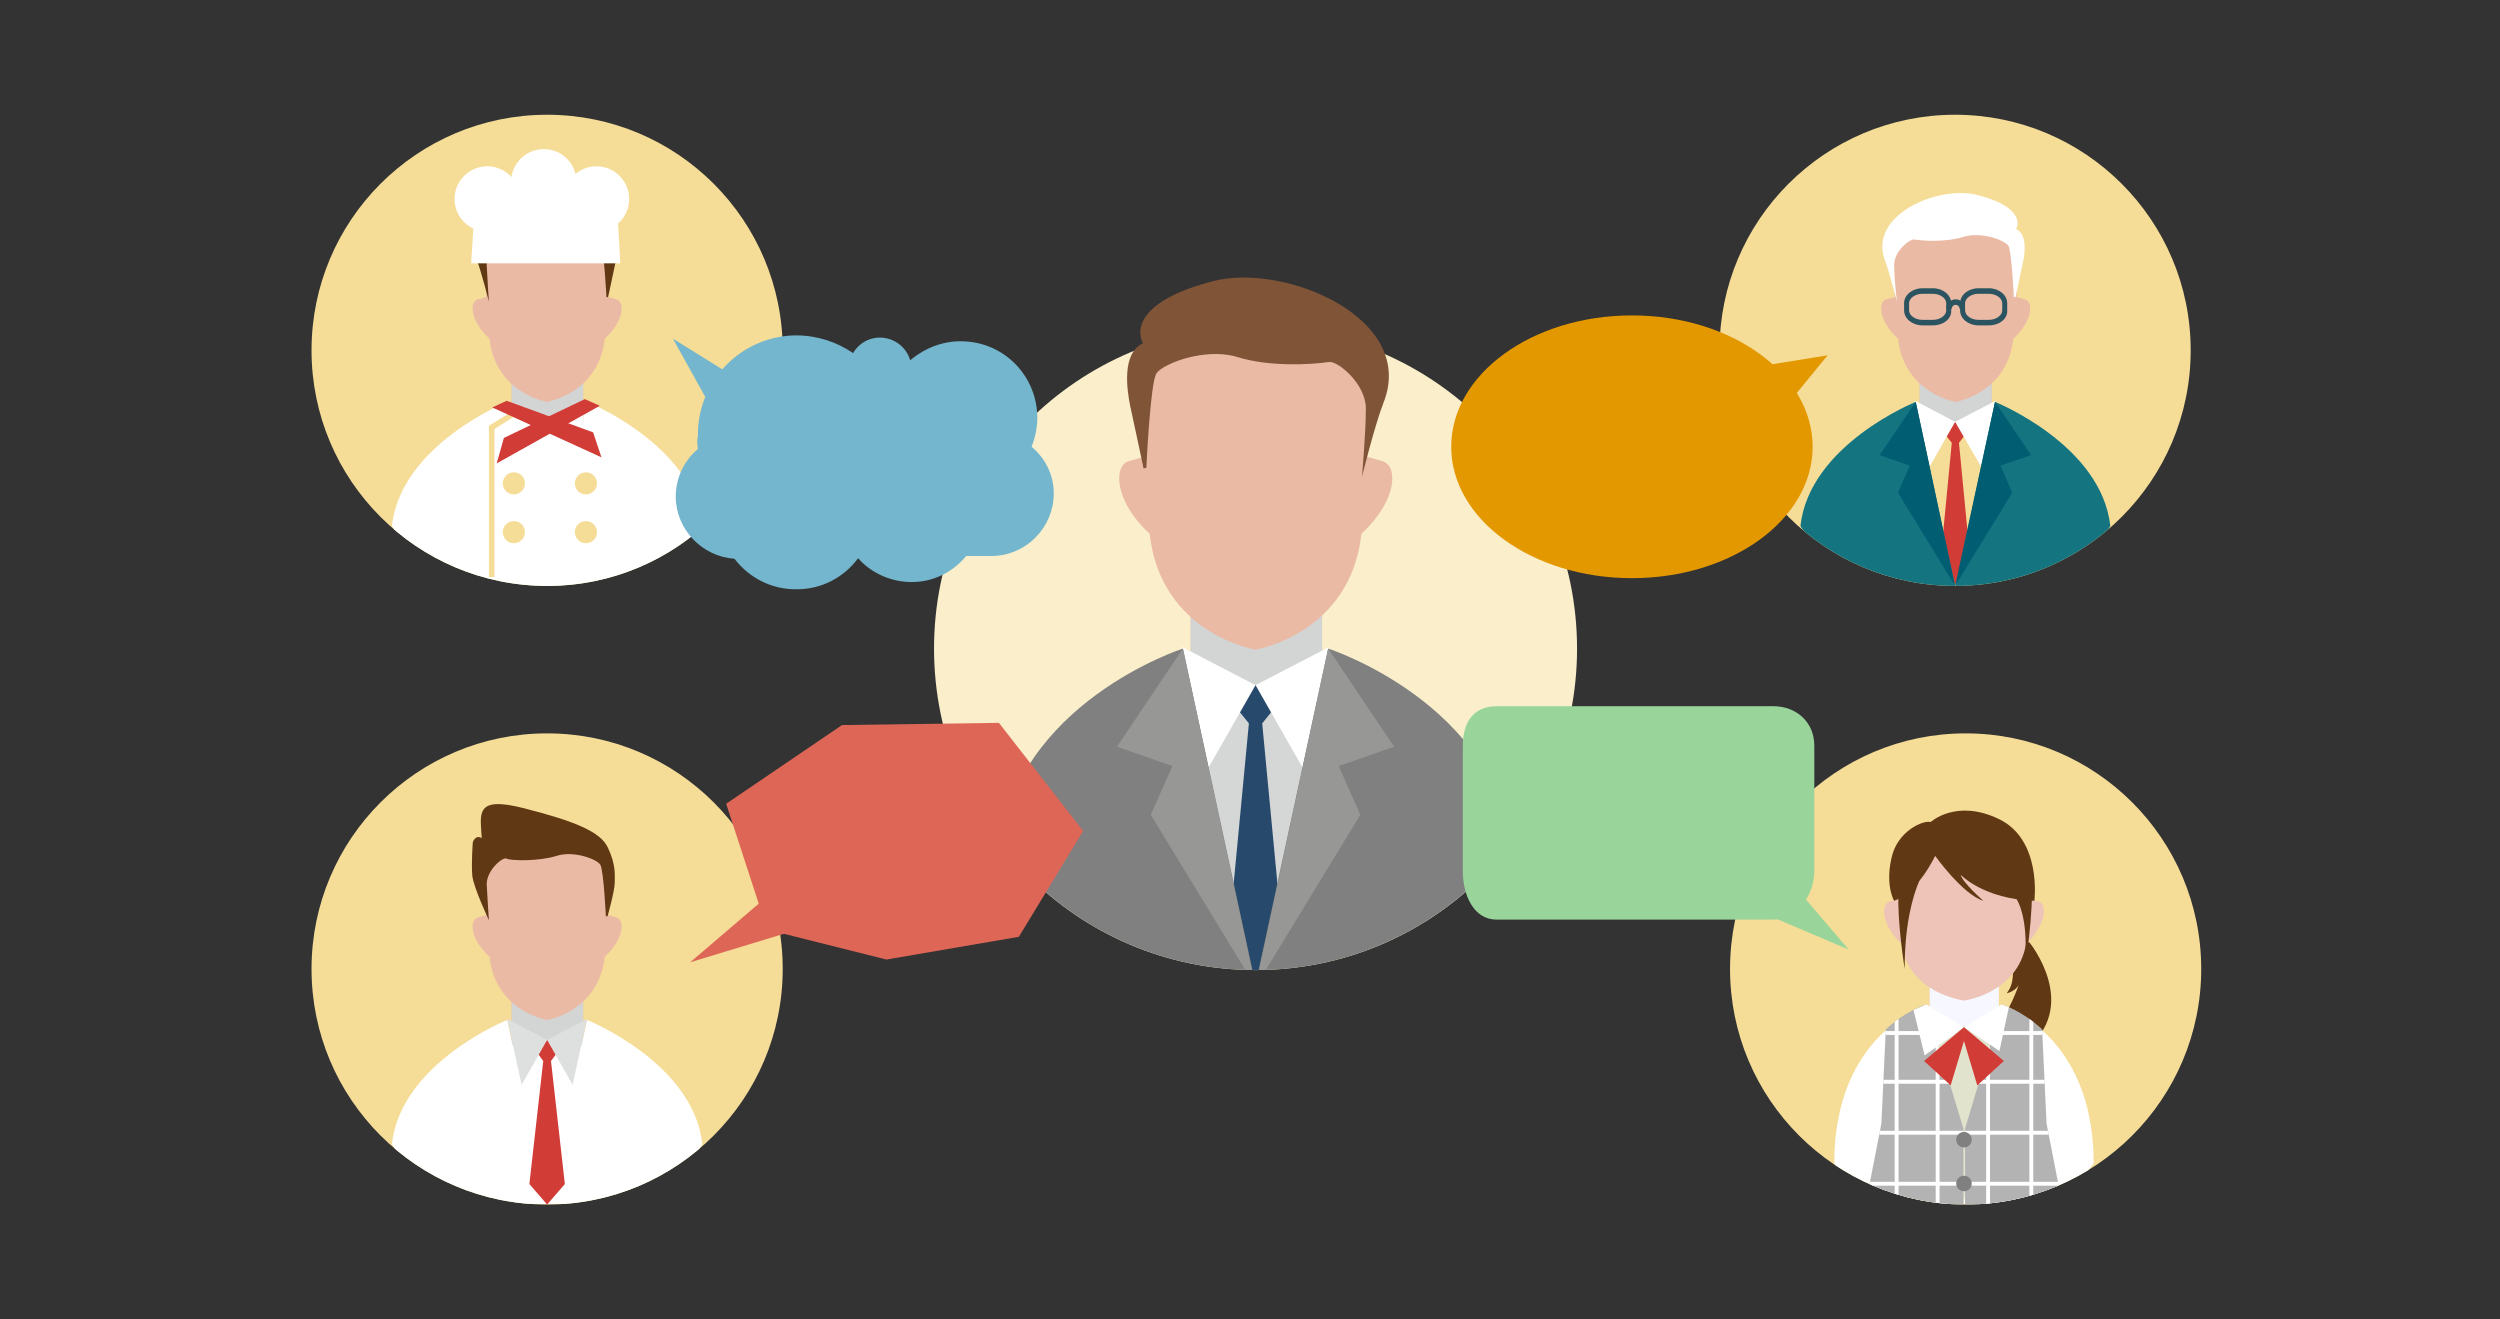 <?xml version="1.0" encoding="utf-8"?>
<!-- Generator: Adobe Illustrator 21.1.0, SVG Export Plug-In . SVG Version: 6.00 Build 0)  -->
<svg version="1.1" id="レイヤー_1" xmlns="http://www.w3.org/2000/svg" xmlns:xlink="http://www.w3.org/1999/xlink" x="0px"
	 y="0px" viewBox="0 0 451 238" style="enable-background:new 0 0 451 238;" xml:space="preserve">
<rect x="0" y="0" width="451" height="238" fill="#333333" stroke="none"/>
<style type="text/css">
	.st0{fill:#FAEECB;}
	.st1{clip-path:url(#SVGID_2_);}
	.st2{fill:#EABAA5;}
	.st3{fill:#D3D4D4;}
	.st4{fill:#D5D6D6;}
	.st5{fill:#27496C;}
	.st6{fill:#FFFFFF;}
	.st7{fill:#808080;}
	.st8{fill:#979795;}
	.st9{fill:#805437;}
	.st10{fill:#F5DD98;}
	.st11{clip-path:url(#SVGID_4_);}
	.st12{fill:#603813;}
	.st13{fill:#D23C36;}
	.st14{clip-path:url(#SVGID_6_);}
	.st15{fill:#147581;}
	.st16{fill:#015D72;}
	.st17{fill:#2B5460;}
	.st18{clip-path:url(#SVGID_8_);}
	.st19{fill:#DEDFDF;}
	.st20{clip-path:url(#SVGID_10_);}
	.st21{fill:#F6F7FF;}
	.st22{fill:#E2E3CC;}
	.st23{fill:#EDC4B7;}
	.st24{fill:#B3B3B3;}
	.st25{clip-path:url(#SVGID_12_);}
	.st26{clip-path:url(#SVGID_14_);}
	.st27{fill:#E49800;}
	.st28{fill:#DE6656;}
	.st29{fill:#73B6CD;}
	.st30{fill-rule:evenodd;clip-rule:evenodd;fill:#99D59B;}
</style>
<g>
	<circle class="st0" cx="226.5" cy="117" r="58"/>
	<g>
		<defs>
			<path id="SVGID_1_" d="M284.5,117c0,32-26,58-58,58s-58-26-58-58s26-77.5,58-77.5S284.5,84.9,284.5,117z"/>
		</defs>
		<clipPath id="SVGID_2_">
			<use xlink:href="#SVGID_1_"  style="overflow:visible;"/>
		</clipPath>
		<g class="st1">
			<g>
				<polygon class="st2" points="214.8,125.1 214.8,105.5 238.5,105.5 238.5,128.4 				"/>
				<polygon class="st3" points="214.8,125.1 214.8,105.5 238.5,105.5 238.5,128.4 				"/>
				<polygon class="st4" points="226.5,123.6 226.1,123.8 210.1,133.2 226.5,178 244.6,144.6 				"/>
				<polyline class="st5" points="226.5,178 230.6,161 227.7,130.5 231,126.4 226.5,123.6 222,126.4 225.3,130.5 222.4,161 
					226.5,178 				"/>
				<polygon class="st6" points="213.2,116.7 218,138.5 226.5,123.6 				"/>
				<path class="st7" d="M213.4,117c0,0-30.4,9.8-33.3,36.8c12.6,20.3,32.5,24.2,46.5,24.2L213.4,117z"/>
				<polygon class="st8" points="213.4,117 201.5,134.7 211.5,138.2 207.6,147 226.5,178 				"/>
				<polygon class="st6" points="239.8,116.7 235,138.5 226.5,123.6 				"/>
				<path class="st7" d="M239.6,117c0,0,30.4,9.8,33.3,36.8c-12.6,20.3-32.5,24.2-46.5,24.2L239.6,117z"/>
				<polygon class="st8" points="239.6,117 251.5,134.7 241.5,138.2 245.4,147 226.5,178 				"/>
				<path class="st2" d="M228.8,60c10.6,0,18.1,5.3,18.1,10.8s-0.3,11.6-0.3,11.6s0,0,2.8,0.8c2.8,0.8,2.8,7-3.8,13.1
					c-2,18.1-19.1,20.9-19.1,20.9s-17.1-2.8-19.1-20.9c-6.5-6-6.5-12.3-3.8-13.1c2.8-0.8,2.8-0.8,2.8-0.8s-0.3-6-0.3-11.6
					S213.7,60,224.2,60H228.8z"/>
				<path class="st9" d="M245.7,86c0,0,2.3-9.3,3.9-13.4c6-15.2-17.8-25.2-30.7-21.9c-14.3,3.7-13.8,9.3-12.7,11.2
					c-3.9,1.9-2.9,8.4-2.3,11.4c0.6,2.7,2.4,11.2,2.4,11.2l0.5-0.1c0,0,0.7-15.2,1.8-17c0.3-0.5,1-1,2-1.5c2.9-1.5,8.3-2.8,12.6-1.5
					c5.7,1.8,13.2,1.4,16.6,0.9c1.5-0.2,6.6,3.9,6.6,8.4S245.7,86,245.7,86z"/>
			</g>
		</g>
	</g>
</g>
<g>
	<circle class="st10" cx="98.7" cy="63.2" r="42.5"/>
	<g>
		<defs>
			<circle id="SVGID_3_" cx="98.7" cy="63.2" r="42.5"/>
		</defs>
		<clipPath id="SVGID_4_">
			<use xlink:href="#SVGID_3_"  style="overflow:visible;"/>
		</clipPath>
		<g class="st11">
			<g>
				<g>
					<polygon class="st2" points="92.3,76.9 92.3,66.2 105.2,66.2 105.2,78.7 					"/>
					<polygon class="st3" points="92.3,76.9 92.3,66.2 105.2,66.2 105.2,78.7 					"/>
					<polygon class="st6" points="91.4,72.3 94.1,84.2 98.7,76.1 					"/>
					<path class="st6" d="M91.5,72.5c0,0-19.2,7.7-20.8,22.4c6.9,11.1,20.3,10.8,28,10.8L91.5,72.5z"/>
					<polygon class="st6" points="105.9,72.3 103.3,84.2 98.7,76.1 					"/>
					<path class="st6" d="M105.9,72.5c0,0,19.2,7.7,20.8,22.4c-6.9,11.1-20.3,10.8-28,10.8L105.9,72.5z"/>
					<path class="st2" d="M99.9,41.4c5.8,0,9.9,2.9,9.9,5.9c0,3-0.1,6.3-0.1,6.3s0,0,1.5,0.4c1.5,0.4,1.5,3.8-2.1,7.1
						C108,71,98.7,72.5,98.7,72.5S89.4,71,88.3,61.1c-3.6-3.3-3.6-6.7-2.1-7.1c1.5-0.4,1.5-0.4,1.5-0.4s-0.1-3.3-0.1-6.3
						c0-3,4.1-5.9,9.9-5.9H99.9z"/>
					<path class="st12" d="M88.2,54.4c0,0-1.3-5.1-2.1-7.3c-3.3-8.3,9.7-13.8,16.7-11.9c7.8,2,7.5,5.1,7,6.1c2.1,1,1.6,4.6,1.2,6.2
						c-0.3,1.5-1.3,6.1-1.3,6.1l-0.3,0c0,0-0.4-8.3-1-9.3c-0.2-0.2-0.5-0.5-1.1-0.8c-1.6-0.8-4.5-1.5-6.9-0.8c-3.1,1-7.2,0.8-9,0.5
						c-0.8-0.1-3.6,2.1-3.6,4.6C87.9,50.2,88.2,54.4,88.2,54.4z"/>
				</g>
			</g>
			<polygon class="st6" points="110.1,101.5 98.7,105.7 88.7,104.1 88.7,77.1 94.1,73.7 110.1,78.2 			"/>
			<polygon class="st10" points="89.2,104.1 88.2,104.1 88.2,76.8 93.9,73.3 94.4,74.1 89.2,77.4 			"/>
			<circle class="st10" cx="92.7" cy="87.2" r="2"/>
			<circle class="st10" cx="92.7" cy="96" r="2"/>
			<circle class="st10" cx="105.7" cy="87.2" r="2"/>
			<circle class="st10" cx="105.7" cy="96" r="2"/>
			<polygon class="st13" points="91.4,72.3 88.8,73.5 108.5,82.5 107,78 			"/>
			<polygon class="st13" points="105.5,72 108.2,73.2 89.6,83.6 90.9,79 			"/>
			<polygon class="st6" points="85,47.5 111.9,47.5 111.2,34.7 85.8,34.7 			"/>
			<circle class="st6" cx="87.9" cy="35.9" r="5.9"/>
			<circle class="st6" cx="98.1" cy="32.8" r="5.9"/>
			<circle class="st6" cx="107.6" cy="35.9" r="5.9"/>
		</g>
	</g>
</g>
<g>
	<circle class="st10" cx="352.7" cy="63.2" r="42.5"/>
	<g>
		<defs>
			<circle id="SVGID_5_" cx="352.7" cy="63.2" r="42.5"/>
		</defs>
		<clipPath id="SVGID_6_">
			<use xlink:href="#SVGID_5_"  style="overflow:visible;"/>
		</clipPath>
		<g class="st14">
			<g>
				<polygon class="st2" points="346.3,76.9 346.3,66.2 359.3,66.2 359.3,78.7 				"/>
				<polygon class="st3" points="346.3,76.9 346.3,66.2 359.3,66.2 359.3,78.7 				"/>
				<polygon class="st10" points="352.7,76.1 352.5,76.2 343.8,81.3 352.7,105.7 362.6,87.5 				"/>
				<polyline class="st13" points="352.7,105.7 355,96.5 353.4,79.9 355.1,77.6 352.7,76.1 350.3,77.6 352.1,79.9 350.5,96.5 
					352.7,105.7 				"/>
				<polygon class="st6" points="345.5,72.3 348.1,84.2 352.7,76.1 				"/>
				<path class="st15" d="M345.6,72.5c0,0-19.2,7.7-20.8,22.4c6.8,11.1,20.3,10.8,27.9,10.8L345.6,72.5z"/>
				<polygon class="st16" points="345.6,72.5 339.1,82.1 344.5,84 342.4,88.9 352.7,105.7 				"/>
				<polygon class="st6" points="360,72.3 357.4,84.2 352.7,76.1 				"/>
				<path class="st15" d="M359.9,72.5c0,0,19.2,7.7,20.8,22.4c-6.8,11.1-20.3,10.8-27.9,10.8L359.9,72.5z"/>
				<polygon class="st16" points="359.9,72.5 366.4,82.1 360.9,84 363,88.9 352.7,105.7 				"/>
				<path class="st2" d="M354,41.4c5.8,0,9.9,2.9,9.9,5.9s-0.1,6.3-0.1,6.3s0,0,1.5,0.4c1.5,0.4,1.5,3.8-2.1,7.1
					c-1.1,9.9-10.4,11.4-10.4,11.4s-9.3-1.5-10.4-11.4c-3.6-3.3-3.6-6.7-2.1-7.1c1.5-0.4,1.5-0.4,1.5-0.4s-0.1-3.3-0.1-6.3
					s4.1-5.9,9.9-5.9H354z"/>
				<path class="st6" d="M342.2,54.4c0,0-1.3-5.1-2.1-7.3c-3.3-8.3,9.7-13.8,16.7-11.9c7.8,2,7.5,5.1,6.9,6.1c2.1,1,1.6,4.6,1.2,6.2
					c-0.3,1.5-1.3,6.1-1.3,6.1l-0.3,0c0,0-0.4-8.3-1-9.3c-0.2-0.2-0.5-0.5-1.1-0.8c-1.6-0.8-4.5-1.5-6.9-0.8c-3.1,1-7.2,0.8-9,0.5
					c-0.8-0.1-3.6,2.1-3.6,4.6S342.2,54.4,342.2,54.4z"/>
			</g>
			<g>
				<path class="st17" d="M348.7,58.7h-1.9c-1.8,0-3.3-1.2-3.3-2.7v-1.3c0-1.5,1.5-2.7,3.3-2.7h1.9c1.8,0,3.3,1.2,3.3,2.7V56
					C352.1,57.5,350.6,58.7,348.7,58.7z M346.8,53c-1.3,0-2.4,0.8-2.4,1.7V56c0,0.9,1.1,1.7,2.4,1.7h1.9c1.3,0,2.4-0.8,2.4-1.7v-1.3
					c0-0.9-1.1-1.7-2.4-1.7H346.8z"/>
				<path class="st17" d="M358.8,58.7h-1.9c-1.8,0-3.3-1.2-3.3-2.7v-1.3c0-1.5,1.5-2.7,3.3-2.7h1.9c1.8,0,3.3,1.2,3.3,2.7V56
					C362.2,57.5,360.7,58.7,358.8,58.7z M356.9,53c-1.3,0-2.4,0.8-2.4,1.7V56c0,0.9,1.1,1.7,2.4,1.7h1.9c1.3,0,2.4-0.8,2.4-1.7v-1.3
					c0-0.9-1.1-1.7-2.4-1.7H356.9z"/>
				<path class="st17" d="M354.5,55.7h-1c0-0.4-0.3-0.7-0.7-0.7s-0.7,0.3-0.7,0.7h-1c0-0.9,0.7-1.7,1.7-1.7S354.5,54.8,354.5,55.7z"
					/>
			</g>
		</g>
	</g>
</g>
<g>
	<circle class="st10" cx="98.7" cy="174.8" r="42.5"/>
	<g>
		<defs>
			<circle id="SVGID_7_" cx="98.7" cy="174.8" r="42.5"/>
		</defs>
		<clipPath id="SVGID_8_">
			<use xlink:href="#SVGID_7_"  style="overflow:visible;"/>
		</clipPath>
		<g class="st18">
			<g>
				<polygon class="st2" points="92.3,188.4 92.3,177.7 105.2,177.7 105.2,190.2 				"/>
				<polygon class="st3" points="92.3,188.4 92.3,177.7 105.2,177.7 105.2,190.2 				"/>
				<rect x="88.7" y="188.6" class="st6" width="21.4" height="24.4"/>
				<path class="st6" d="M91.5,184c0,0-19.2,7.7-20.8,22.4c6.8,11.1,20.3,10.8,27.9,10.8L91.5,184z"/>
				<path class="st6" d="M105.9,184c0,0,19.2,7.7,20.8,22.4c-6.8,11.1-20.3,10.8-27.9,10.8L105.9,184z"/>
				<path class="st2" d="M99.9,152.9c5.8,0,9.9,2.9,9.9,5.9c0,3-0.1,6.3-0.1,6.3s0,0,1.5,0.4c1.5,0.4,1.5,3.8-2.1,7.1
					c-1.1,9.9-10.4,11.4-10.4,11.4s-9.3-1.5-10.4-11.4c-3.6-3.3-3.6-6.7-2.1-7.1c1.5-0.4,1.5-0.4,1.5-0.4s-0.1-3.3-0.1-6.3
					c0-3,4.1-5.9,9.9-5.9H99.9z"/>
				<path class="st12" d="M88.2,166c0,0-2.7-5.7-3-8c-0.2-2.4,0.1-6.1,0.1-6.1s0.5-1.4,1.6-0.7c-0.2-4.3-1.4-7.7,7.6-5.4
					s13.9,4.2,15.2,7.2c1.4,3,1.2,4.7,1.2,6.2s-1.3,6.1-1.3,6.1l-0.3,0c0,0-0.4-8.3-1-9.3s-4.8-2.6-7.9-1.6c-3.1,1-8.3,0.9-9,0.5
					c-0.7-0.4-3.6,2.1-3.6,4.6C87.9,161.7,88.2,166,88.2,166z"/>
			</g>
			<polyline class="st13" points="98.7,217.3 101.9,213.6 99.4,191.4 101.1,189.1 98.7,187.6 96.3,189.1 98,191.4 95.5,213.6 
				98.7,217.3 			"/>
			<polygon class="st19" points="91.5,183.8 94.1,195.7 98.7,187.6 			"/>
			<polygon class="st19" points="105.9,183.8 103.3,195.7 98.7,187.6 			"/>
		</g>
	</g>
</g>
<g>
	<circle class="st10" cx="354.6" cy="174.8" r="42.5"/>
	<g>
		<defs>
			<circle id="SVGID_9_" cx="354.6" cy="174.8" r="42.5"/>
		</defs>
		<clipPath id="SVGID_10_">
			<use xlink:href="#SVGID_9_"  style="overflow:visible;"/>
		</clipPath>
		<g class="st20">
			<path class="st6" d="M347.5,181.4c0,0-16.6,4.9-16.6,28.5c6.2,8.2,16.2,7.3,23.5,7.3L347.5,181.4z"/>
			<path class="st12" d="M365.1,189.6c10.5-8,1-19.6,1-19.6s-3-0.4-3,2.4s0.4,4.9-1.1,6.8c0,0,1.7-0.4,2.2-1.6c0,0-1.6,4.9-4,7.4
				C357.7,187.6,358.9,194.3,365.1,189.6z"/>
			<polygon class="st2" points="348.1,186.1 348.1,174.7 360.6,174.7 360.6,188.1 			"/>
			<polygon class="st21" points="348.1,186.1 348.1,174.7 360.6,174.7 360.6,188.1 			"/>
			<rect x="343.4" y="185.1" class="st22" width="23.3" height="32.1"/>
			<path class="st6" d="M361.1,181.4c0,0,16.6,4.9,16.6,28.5c-6.2,8.2-16.2,7.3-23.5,7.3L361.1,181.4z"/>
			<path class="st23" d="M355.6,149.1c6.2,0,10.6,3.1,10.6,6.3c0,3.2-0.1,6.8-0.1,6.8s0,0,1.6,0.4s1.6,4.1-2.2,7.7
				c-1.6,9-11.2,10.2-11.2,10.2s-10.1-1.3-11.2-10.2c-3.8-3.5-3.8-7.2-2.2-7.7c1.6-0.4,1.6-0.4,1.6-0.4s-0.1-3.5-0.1-6.8
				c0-3.2,4.4-6.3,10.6-6.3H355.6z"/>
			<path class="st12" d="M367,162.5c-9.2-0.3-13.3-4.7-13.3-4.7c0.4,1.5,4.1,4.7,4.1,4.7c-3.7-1.1-8.7-8.1-8.7-8.1s-3,6.5-7.4,8.1
				c0,0-1.6-2.6-0.5-7.6c1-5,5.8-7,7.1-6.6c0,0,4.6-4.3,12.4-0.5C368.4,151.6,367,162.5,367,162.5z"/>
			<path class="st12" d="M349,154.4c0,0-5.4,4.8-5.4,20.4c0,0-1.4-8.7-1.1-13.9"/>
			<path class="st12" d="M361.1,159.6c0,0,5.5,1.2,4.1,15.2c0,0,1.2-6,1.4-13.9"/>
			<g>
				<path class="st24" d="M347.4,181.2c0,0-3.7,1.2-7.2,4.5l-0.8,17l-2.4,12.3c0,0,6.2,3.9,17.2,2.6v-14L347.4,181.2z"/>
				<g>
					<defs>
						<path id="SVGID_11_" d="M347.4,181.2c0,0-3.7,1.2-7.2,4.5l-0.8,17l-2.4,12.3c0,0,6.2,3.9,17.2,2.6v-14L347.4,181.2z"/>
					</defs>
					<clipPath id="SVGID_12_">
						<use xlink:href="#SVGID_11_"  style="overflow:visible;"/>
					</clipPath>
					<g class="st25">
						<rect x="349.2" y="181.6" class="st6" width="0.7" height="36.3"/>
						<rect x="341.8" y="181.6" class="st6" width="0.7" height="36.3"/>
						<rect x="335.6" y="194.8" class="st6" width="19.4" height="0.7"/>
						<rect x="335.6" y="204" class="st6" width="19.4" height="0.7"/>
						<rect x="335.6" y="213.2" class="st6" width="19.4" height="0.7"/>
						<rect x="335.6" y="186" class="st6" width="19.4" height="0.7"/>
					</g>
				</g>
			</g>
			<g>
				<path class="st24" d="M361.2,181.2c0,0,3.7,1.2,7.2,4.5l0.8,17l2.4,12.3c0,0-6.2,3.9-17.1,2.6v-14L361.2,181.2z"/>
				<g>
					<defs>
						<path id="SVGID_13_" d="M361.2,181.2c0,0,3.7,1.2,7.2,4.5l0.8,17l2.4,12.3c0,0-6.2,3.9-17.1,2.6v-14L361.2,181.2z"/>
					</defs>
					<clipPath id="SVGID_14_">
						<use xlink:href="#SVGID_13_"  style="overflow:visible;"/>
					</clipPath>
					<g class="st26">
						<rect x="358.3" y="181.6" class="st6" width="0.7" height="36.3"/>
						<rect x="366.1" y="181.6" class="st6" width="0.7" height="36.3"/>
						<rect x="353.6" y="194.8" class="st6" width="19.4" height="0.7"/>
						<rect x="353.6" y="204" class="st6" width="19.4" height="0.7"/>
						<rect x="353.6" y="213.2" class="st6" width="19.4" height="0.7"/>
						<rect x="353.6" y="186" class="st6" width="19.4" height="0.7"/>
					</g>
				</g>
			</g>
			<polygon class="st6" points="347.5,181.2 345.2,182.2 347.2,190.4 354.3,185.3 			"/>
			<polygon class="st13" points="354.3,185.3 347.1,191.4 351.9,195.8 354.3,187.8 			"/>
			<polygon class="st6" points="361.1,181.2 362.4,181.7 360.7,189.6 354.3,185.3 			"/>
			<polygon class="st13" points="354.3,185.3 361.5,191.4 356.7,195.8 354.3,187.8 			"/>
			<circle class="st7" cx="354.3" cy="205.6" r="1.4"/>
			<circle class="st7" cx="354.3" cy="213.5" r="1.4"/>
		</g>
	</g>
</g>
<g>
	<ellipse class="st27" cx="294.4" cy="80.6" rx="32.6" ry="23.7"/>
	<polyline class="st27" points="310.4,67.2 329.7,64.1 316.2,80.6 	"/>
</g>
<g>
	<polygon class="st28" points="131,145 151.9,130.8 180.2,130.4 195.4,149.9 183.8,169 159.9,173.1 138.4,167.7 	"/>
	<polyline class="st28" points="141.7,158.9 124.5,173.6 148.5,166.3 	"/>
</g>
<g>
	<polyline class="st29" points="139.9,72.6 121.4,61.1 130.5,77.5 	"/>
	<path class="st29" d="M125.9,81c-2.5,2.1-4,5.2-4,8.7c0.1,5.9,4.8,10.7,10.6,11.1c2.6,3.4,6.7,5.6,11.3,5.5c4.5,0,8.5-2.2,11-5.6
		c2.4,2.7,5.9,4.3,9.7,4.3c3.9,0,7.4-1.8,9.8-4.7l4.7,0c6.2-0.1,11.1-5.2,11.1-11.3c0-3.4-1.6-6.4-4-8.4c0.5-1.3,0.9-2.8,1-4.3
		c0.5-7.6-5.2-14.2-12.8-14.7c-3.8-0.3-7.4,1.1-10.1,3.4c-0.7-2.4-2.9-4.1-5.5-4.1c-2.1,0-3.9,1.2-4.8,2.8c-2.9-2-6.5-3.2-10.3-3.2
		c-9.9,0.1-17.8,8.2-17.7,18.1C125.7,79.5,125.8,80.2,125.9,81z"/>
</g>
<g>
	<path class="st30" d="M307.1,165.9H270c-4.2,0-6.1-4.5-6.1-8.7v-22.7c0-4.2,1.9-7.1,6.1-7.1h49.9c4.2,0,7.4,2.9,7.4,7.1v22.7
		c0,4.2-3.1,8.7-7.4,8.7h-2.6H307.1z"/>
	<polyline class="st30" points="323,159 333.5,171.3 312.1,162.2 	"/>
</g>
</svg>

